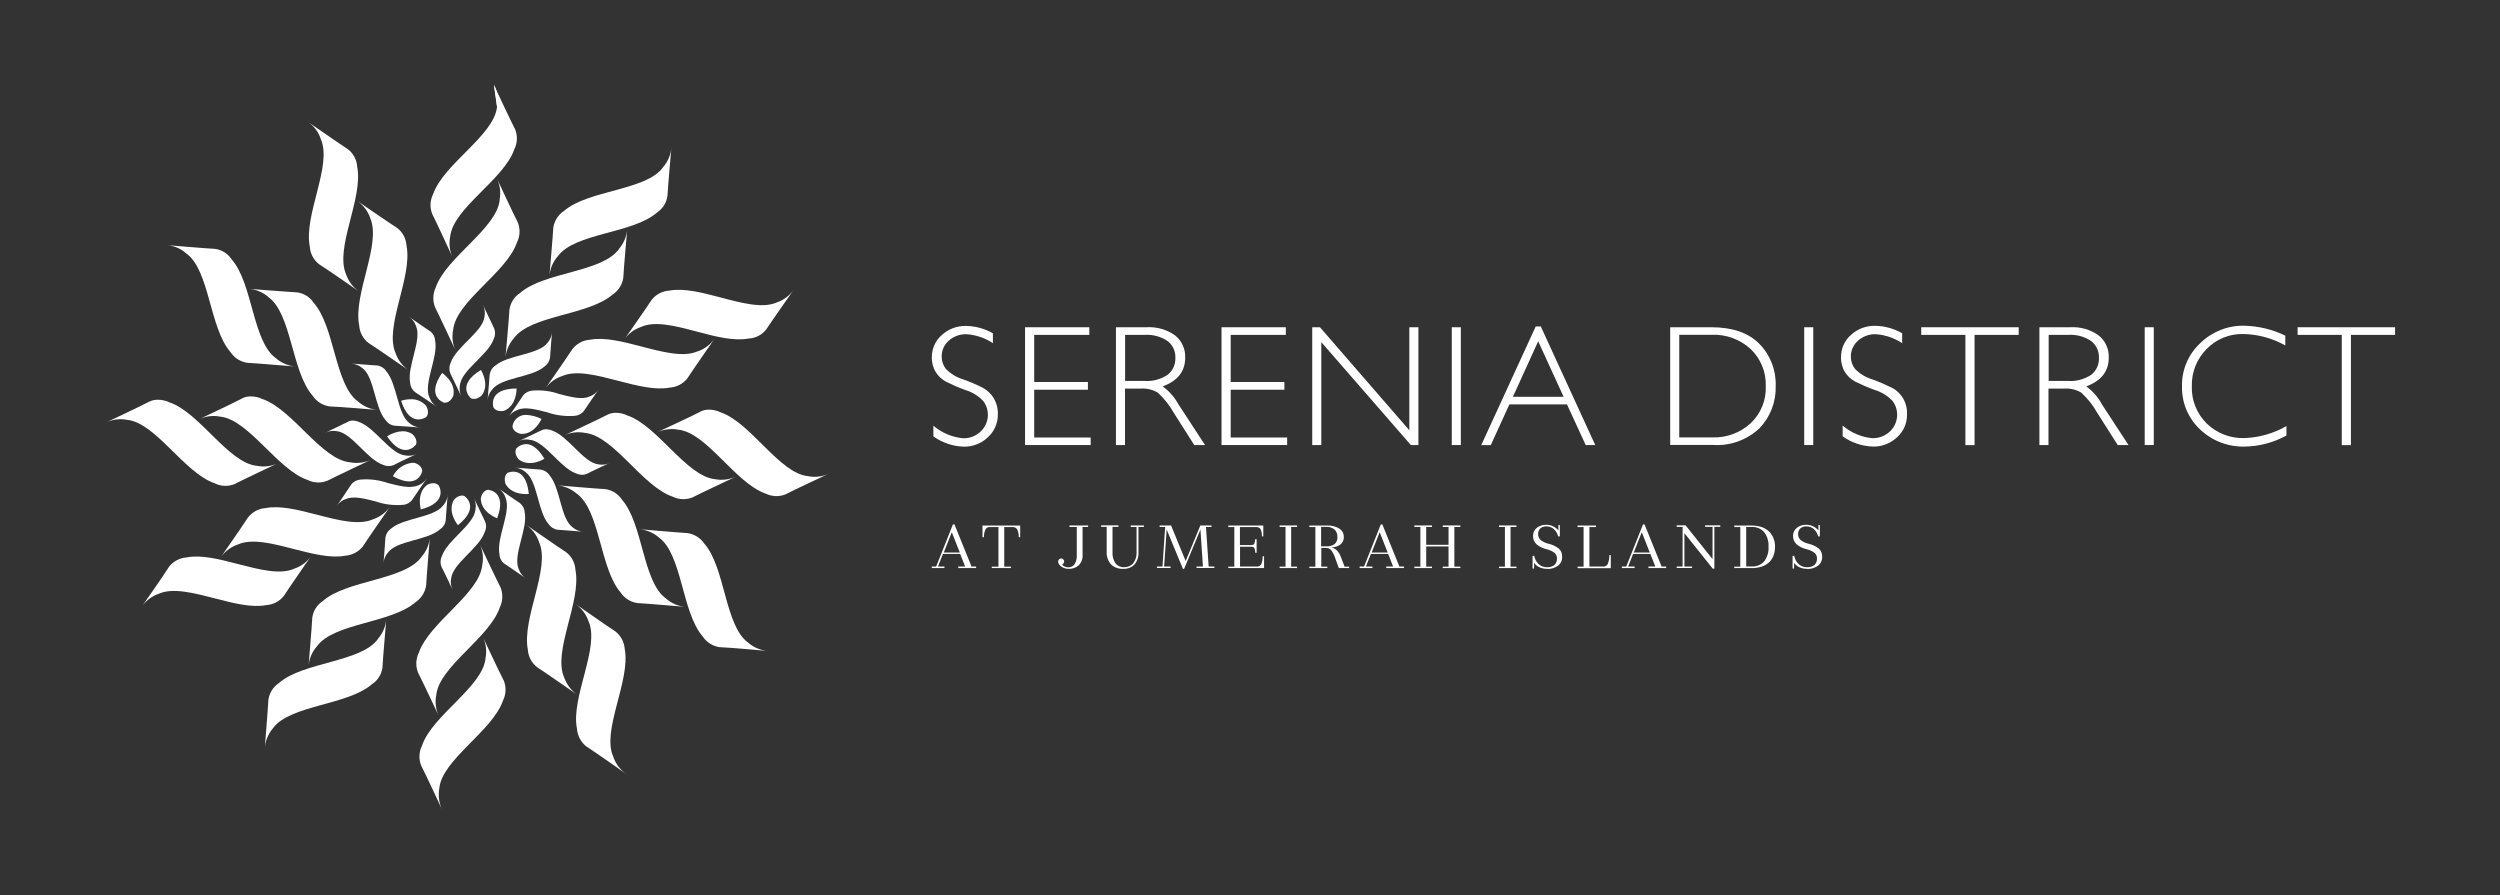 <svg xmlns="http://www.w3.org/2000/svg" id="Layer_1" data-name="Layer 1" viewBox="0 0 262.11 93.86"><rect x="0" y="0" width="262.11" height="93.86" fill="#333333" stroke="none"/><defs><style>      .cls-1 {        fill: #fff;      }    </style></defs><g id="Serenia_Logo" data-name="Serenia Logo"><g id="Group_11" data-name="Group 11"><g id="Group_10" data-name="Group 10"><path id="Path_45" data-name="Path 45" class="cls-1" d="M51.8,8.91c.37.71.48,1.52.32,2.3"></path><path id="Path_46" data-name="Path 46" class="cls-1" d="M52.11,11.21c-.32,3.01-5.61,5.97-6.7,9.15-.33.65-.36,1.41-.09,2.08.36.68,2.2,4.69,2.2,4.69-.37-.72-.48-1.54-.32-2.33.32-2.99,5.62-5.96,6.72-9.14.33-.65.36-1.42.09-2.1-.36-.66-2.23-4.66-2.23-4.66"></path><path id="Path_47" data-name="Path 47" class="cls-1" d="M52.39,20.97c-.32,3.01-5.6,5.99-6.7,9.15-.31.66-.34,1.41-.08,2.09.36.68,2.22,4.69,2.22,4.69-.37-.72-.48-1.54-.32-2.33.32-3,5.6-5.97,6.69-9.15.33-.65.36-1.42.09-2.1-.36-.67-2.23-4.69-2.23-4.69.36.72.47,1.54.32,2.33"></path><path id="Path_48" data-name="Path 48" class="cls-1" d="M64.89,26.12c-1.77,2.45-7.84,2.38-10.37,4.6-.61.4-1.01,1.04-1.11,1.76-.03.77-.43,5.16-.43,5.16.05-.8.36-1.56.89-2.17,1.78-2.45,7.84-2.38,10.37-4.6.61-.4,1.01-1.04,1.11-1.76.03-.77.42-5.17.42-5.17-.05.8-.36,1.57-.89,2.17"></path><path id="Path_49" data-name="Path 49" class="cls-1" d="M69.51,17.55c-1.77,2.44-7.84,2.36-10.37,4.56-.61.4-1.02,1.04-1.13,1.76-.03.77-.42,5.18-.42,5.18.05-.81.36-1.58.9-2.19h0c1.78-2.44,7.84-2.36,10.37-4.56.61-.4,1.02-1.04,1.12-1.76.03-.77.42-5.17.42-5.17-.05.81-.36,1.57-.9,2.18"></path><path id="Path_50" data-name="Path 50" class="cls-1" d="M73.15,36.83c-1.48.66-3.67.08-5.89-.5-1.92-.5-3.87-1.01-5.4-.71-.72.04-1.39.4-1.84.97-.41.65-2.94,4.28-2.94,4.28.44-.68,1.09-1.19,1.85-1.44,1.48-.66,3.67-.08,5.9.5,1.91.5,3.85,1,5.37.71.73-.04,1.4-.39,1.86-.96.41-.66,2.94-4.28,2.94-4.28-.44.67-1.1,1.18-1.85,1.44"></path><path id="Path_51" data-name="Path 51" class="cls-1" d="M81.44,31.71c-1.48.65-3.66.07-5.88-.52-1.92-.51-3.86-1.01-5.39-.72-.73.04-1.4.4-1.85.97-.41.65-2.94,4.26-2.94,4.26.44-.67,1.09-1.18,1.85-1.43,1.48-.66,3.66-.08,5.88.51,1.92.51,3.86,1.01,5.39.71.73-.03,1.41-.39,1.85-.97.41-.65,2.95-4.26,2.95-4.26-.44.68-1.1,1.19-1.86,1.45"></path><path id="Path_52" data-name="Path 52" class="cls-1" d="M63.71,43.47c-.68.37-4.69,2.24-4.69,2.24.72-.37,1.54-.48,2.33-.32,3,.32,5.99,5.59,9.16,6.68.66.32,1.41.35,2.09.08.68-.36,4.67-2.23,4.67-2.23-.72.35-1.53.47-2.31.32-3.01-.32-6-5.59-9.18-6.68-.38-.19-.8-.28-1.22-.28-.3,0-.59.06-.85.19"></path><path id="Path_53" data-name="Path 53" class="cls-1" d="M73.46,43.15c-.66.36-4.67,2.22-4.67,2.22.72-.35,1.54-.47,2.33-.32,3,.32,5.97,5.6,9.15,6.7.65.32,1.42.35,2.09.08.66-.36,4.67-2.23,4.67-2.23-.72.37-1.54.48-2.33.32-2.99-.3-5.97-5.6-9.15-6.69-.38-.19-.81-.28-1.23-.28-.3,0-.59.06-.86.19"></path><path id="Path_54" data-name="Path 54" class="cls-1" d="M60.47,51.76c2.45,1.76,2.41,7.83,4.6,10.36.4.61,1.05,1.01,1.77,1.11.76.03,5.17.41,5.17.41-.81-.04-1.58-.35-2.19-.89-2.45-1.76-2.39-7.83-4.61-10.36-.4-.61-1.04-1.02-1.76-1.11-.75-.03-5.16-.41-5.16-.41.8.05,1.57.36,2.18.89"></path><path id="Path_55" data-name="Path 55" class="cls-1" d="M69.08,56.35c2.45,1.78,2.39,7.84,4.59,10.37.4.61,1.04,1.02,1.76,1.13.77.01,5.18.41,5.18.41-.81-.05-1.57-.36-2.18-.89-2.44-1.77-2.38-7.84-4.58-10.37-.41-.6-1.06-1.01-1.78-1.11-.75-.03-5.16-.42-5.16-.42.8.05,1.57.36,2.17.88"></path><path id="Path_56" data-name="Path 56" class="cls-1" d="M56.52,56.84c1.23,2.74-1.82,7.97-1.18,11.27.04.72.4,1.39.97,1.84.65.41,4.28,2.94,4.28,2.94-.67-.45-1.17-1.1-1.44-1.86-1.23-2.75,1.84-7.99,1.18-11.29-.04-.73-.39-1.4-.97-1.84-.65-.41-4.28-2.94-4.28-2.94.67.45,1.18,1.1,1.44,1.87"></path><path id="Path_57" data-name="Path 57" class="cls-1" d="M61.7,65.12c1.23,2.76-1.87,7.97-1.21,11.27.05.73.4,1.4.97,1.86.65.4,4.26,2.94,4.26,2.94-.67-.45-1.18-1.1-1.43-1.87-1.23-2.75,1.84-7.97,1.21-11.27-.05-.73-.41-1.4-.98-1.85-.65-.4-4.26-2.94-4.26-2.94.67.45,1.18,1.1,1.44,1.87"></path><path id="Path_58" data-name="Path 58" class="cls-1" d="M50.56,59.25c-.29,3.01-5.57,6.02-6.65,9.19-.32.65-.35,1.41-.08,2.08.36.68,2.24,4.68,2.24,4.68-.37-.72-.49-1.54-.33-2.33.3-2.99,5.59-6,6.66-9.18.32-.66.35-1.42.08-2.1-.36-.67-2.24-4.67-2.24-4.67.37.72.48,1.54.32,2.33"></path><path id="Path_59" data-name="Path 59" class="cls-1" d="M50.91,69.01c-.3,3.01-5.59,5.99-6.67,9.17-.32.65-.35,1.42-.08,2.09.36.68,2.22,4.68,2.22,4.68-.35-.72-.46-1.54-.32-2.33.32-3,5.59-5.99,6.67-9.16.33-.65.36-1.42.09-2.1-.37-.67-2.24-4.67-2.24-4.67.37.72.48,1.54.32,2.33"></path><path id="Path_60" data-name="Path 60" class="cls-1" d="M44.19,58.39c-1.76,2.45-7.83,2.41-10.34,4.62-.61.4-1.02,1.04-1.11,1.76-.03.75-.4,5.18-.4,5.18.04-.81.35-1.58.89-2.19,1.76-2.45,7.82-2.41,10.34-4.63.61-.4,1.01-1.05,1.11-1.77.03-.76.4-5.17.4-5.17-.04.81-.35,1.58-.89,2.19"></path><path id="Path_61" data-name="Path 61" class="cls-1" d="M39.63,66.99c-1.76,2.45-7.84,2.4-10.37,4.61-.61.4-1.01,1.04-1.12,1.76-.03.77-.39,5.18-.39,5.18.04-.8.35-1.57.87-2.19,1.78-2.44,7.84-2.4,10.37-4.61.61-.39,1.02-1.04,1.11-1.76.03-.77.41-5.17.41-5.17-.05.8-.36,1.57-.89,2.17"></path><path id="Path_62" data-name="Path 62" class="cls-1" d="M39.12,54.44c-1.48.67-3.67.1-5.9-.48-1.92-.5-3.86-.99-5.38-.69-.72.05-1.39.41-1.84.98-.4.65-2.93,4.28-2.93,4.28.44-.67,1.1-1.18,1.86-1.44,1.48-.67,3.67-.1,5.9.48,1.92.49,3.86.99,5.38.69.72-.05,1.39-.41,1.84-.98.4-.65,2.93-4.28,2.93-4.28-.44.67-1.09,1.18-1.85,1.44"></path><path id="Path_63" data-name="Path 63" class="cls-1" d="M30.85,59.62c-1.47.67-3.66.09-5.89-.48-1.91-.5-3.86-1-5.38-.7-.73.05-1.4.4-1.85.97-.39.66-2.93,4.28-2.93,4.28.44-.67,1.09-1.18,1.85-1.44,1.48-.66,3.67-.08,5.89.49,1.92.5,3.87,1,5.39.7.73-.05,1.4-.4,1.84-.98.41-.65,2.93-4.28,2.93-4.28-.43.68-1.09,1.19-1.85,1.44"></path><path id="Path_64" data-name="Path 64" class="cls-1" d="M25.41,41.76c-.66.37-4.66,2.25-4.66,2.25.72-.37,1.54-.48,2.33-.33,2.99.3,6.01,5.58,9.19,6.65.65.32,1.41.34,2.08.06.67-.35,4.67-2.25,4.67-2.25-.72.37-1.54.48-2.33.33-3.01-.29-6.01-5.56-9.19-6.64-.38-.18-.79-.27-1.21-.27-.3,0-.61.06-.88.19"></path><path id="Path_65" data-name="Path 65" class="cls-1" d="M15.67,42.1c-.68.37-4.67,2.25-4.67,2.25.72-.37,1.54-.49,2.33-.33,2.99.29,6,5.58,9.18,6.65.65.33,1.42.36,2.09.08.66-.36,4.66-2.24,4.66-2.24-.71.37-1.53.48-2.32.33-3.01-.3-6-5.58-9.18-6.66-.38-.18-.8-.27-1.22-.27-.3,0-.6.06-.88.19"></path><path id="Path_66" data-name="Path 66" class="cls-1" d="M28.14,31.15c2.45,1.76,2.42,7.83,4.65,10.35.4.61,1.05,1.01,1.77,1.11.76.01,5.16.38,5.16.38-.81-.04-1.57-.36-2.18-.89-2.45-1.76-2.42-7.83-4.65-10.35-.4-.61-1.04-1.01-1.76-1.1-.77-.03-5.16-.38-5.16-.38.8.04,1.56.35,2.17.87"></path><path id="Path_67" data-name="Path 67" class="cls-1" d="M19.54,26.58c2.45,1.76,2.41,7.83,4.64,10.35.4.61,1.04,1.01,1.76,1.11.75.03,5.16.4,5.16.4-.8-.04-1.57-.36-2.18-.89-2.45-1.76-2.41-7.83-4.63-10.35-.4-.61-1.04-1.02-1.76-1.11-.77-.03-5.16-.4-5.16-.4.8.04,1.57.35,2.17.89"></path><path id="Path_68" data-name="Path 68" class="cls-1" d="M38.8,22.83c1.24,2.76-1.8,7.99-1.14,11.29.05.73.4,1.4.98,1.84.65.4,4.28,2.92,4.28,2.92-.67-.44-1.18-1.09-1.44-1.84-1.24-2.75,1.8-8,1.14-11.29-.05-.73-.4-1.41-.98-1.85-.65-.4-4.29-2.91-4.29-2.91.68.44,1.19,1.09,1.46,1.85"></path><path id="Path_69" data-name="Path 69" class="cls-1" d="M33.63,14.57c1.24,2.76-1.81,7.99-1.15,11.27.04.73.39,1.41.97,1.86.66.4,4.29,2.93,4.29,2.93-.68-.44-1.19-1.09-1.45-1.86-1.23-2.75,1.82-7.99,1.16-11.29-.05-.73-.4-1.4-.98-1.84-.65-.41-4.28-2.93-4.28-2.93.68.44,1.19,1.09,1.44,1.85"></path><path id="Path_70" data-name="Path 70" class="cls-1" d="M50.8,33.19c-.17,1.59-2.97,3.15-3.55,4.84-.16.35-.18.75-.04,1.11.18.35,1.18,2.47,1.18,2.47-.19-.38-.25-.82-.17-1.23.17-1.59,2.97-3.17,3.55-4.85.17-.34.18-.74.04-1.1-.18-.36-1.18-2.48-1.18-2.48.19.38.25.82.17,1.24"></path><path id="Path_71" data-name="Path 71" class="cls-1" d="M57.42,35.92c-.94,1.29-4.16,1.26-5.5,2.42-.32.21-.53.55-.58.93-.02.41-.23,2.74-.23,2.74.02-.43.19-.84.48-1.15.93-1.3,4.14-1.26,5.48-2.42.32-.21.54-.56.6-.94.01-.4.21-2.73.21-2.73-.02.43-.19.83-.46,1.15"></path><path id="Path_72" data-name="Path 72" class="cls-1" d="M61.79,41.58c-.78.35-1.94.04-3.12-.26-.91-.32-1.89-.45-2.85-.37-.38.03-.74.21-.98.52-.21.35-1.55,2.27-1.55,2.27.23-.36.58-.63.98-.77.78-.35,1.94-.04,3.11.26.92.32,1.89.44,2.86.37.39-.03.74-.21.98-.52.21-.34,1.55-2.25,1.55-2.25-.23.35-.58.62-.98.75"></path><path id="Path_73" data-name="Path 73" class="cls-1" d="M56.8,45.1c-.36.19-2.48,1.18-2.48,1.18.38-.2.81-.26,1.23-.17,1.6.16,3.18,2.96,4.86,3.53.34.17.74.19,1.1.05.36-.2,2.48-1.19,2.48-1.19-.38.21-.81.27-1.23.19-1.59-.17-3.17-2.96-4.86-3.54-.2-.09-.42-.14-.64-.15-.16,0-.32.03-.46.11"></path><path id="Path_74" data-name="Path 74" class="cls-1" d="M55.08,49.48c1.3.93,1.27,4.14,2.44,5.47.21.32.56.54.94.59.4.02,2.73.21,2.73.21-.43-.02-.83-.18-1.15-.46-1.29-.93-1.27-4.14-2.44-5.48-.21-.32-.56-.53-.94-.58-.4-.02-2.73-.21-2.73-.21.42.02.83.18,1.15.46"></path><path id="Path_75" data-name="Path 75" class="cls-1" d="M52.99,52.16c.66,1.46-.98,4.23-.62,5.97.02.39.21.75.52.98.35.21,2.27,1.55,2.27,1.55-.36-.23-.63-.57-.77-.98-.66-1.46.97-4.23.62-5.97-.02-.39-.21-.74-.52-.98-.35-.21-2.26-1.55-2.26-1.55.36.23.63.57.77.98"></path><path id="Path_76" data-name="Path 76" class="cls-1" d="M49.85,53.44c-.17,1.59-2.95,3.18-3.52,4.86-.17.35-.19.75-.05,1.11.2.35,1.19,2.47,1.19,2.47-.19-.38-.26-.81-.17-1.23.17-1.59,2.95-3.18,3.52-4.87.17-.34.19-.75.04-1.1-.18-.36-1.18-2.48-1.18-2.48.19.38.25.81.17,1.23"></path><path id="Path_77" data-name="Path 77" class="cls-1" d="M46.47,52.98c-.94,1.3-4.14,1.29-5.48,2.45-.32.22-.53.56-.58.94-.01.4-.21,2.73-.21,2.73.02-.43.19-.83.46-1.15.94-1.3,4.14-1.27,5.47-2.45.33-.21.55-.55.6-.94.01-.4.21-2.73.21-2.73-.02.43-.18.83-.46,1.15"></path><path id="Path_78" data-name="Path 78" class="cls-1" d="M43.78,50.9c-.78.35-1.94.04-3.12-.26-.92-.32-1.89-.44-2.86-.36-.38.03-.74.21-.98.52-.21.35-1.53,2.27-1.53,2.27.23-.36.57-.63.98-.75.78-.35,1.94-.05,3.11.25.91.32,1.88.44,2.85.36.39-.02.75-.21.98-.52.21-.34,1.55-2.26,1.55-2.26-.24.35-.58.62-.98.77"></path><path id="Path_79" data-name="Path 79" class="cls-1" d="M36.52,44.2c-.35.19-2.46,1.19-2.46,1.19.38-.2.81-.26,1.23-.19,1.59.16,3.18,2.96,4.86,3.53.35.17.75.18,1.11.04.34-.2,2.46-1.19,2.46-1.19-.38.19-.81.25-1.23.17-1.59-.16-3.18-2.94-4.86-3.51-.2-.1-.42-.14-.65-.15-.16,0-.32.03-.46.11"></path><path id="Path_80" data-name="Path 80" class="cls-1" d="M37.97,38.57h0c1.3.94,1.28,4.14,2.46,5.48.21.32.54.53.92.58.42.01,2.74.2,2.74.2-.43-.02-.83-.19-1.15-.46-1.29-.93-1.28-4.13-2.46-5.47-.21-.32-.56-.54-.94-.58-.4-.01-2.73-.21-2.73-.21.42.03.83.19,1.15.46"></path><path id="Path_81" data-name="Path 81" class="cls-1" d="M43.61,34.17c.66,1.46-.95,4.23-.61,5.97.03.39.22.75.53.98.35.21,2.27,1.53,2.27,1.53-.36-.23-.63-.58-.78-.98-.66-1.46.95-4.23.6-5.97-.02-.38-.21-.74-.52-.97-.35-.21-2.26-1.55-2.26-1.55.36.23.63.58.77.98"></path><path id="Path_82" data-name="Path 82" class="cls-1" d="M46.59,42.22c.66.04.94-.74.94-.74.3-1.42-1.18-2.38-1.18-2.38-1.76,2.54.24,3.13.24,3.13"></path><path id="Path_83" data-name="Path 83" class="cls-1" d="M49.36,41.75h.01c.58.29,1.15-.31,1.15-.31.86-1.16-.1-2.65-.1-2.65-2.65,1.6-1.06,2.95-1.06,2.95"></path><path id="Path_84" data-name="Path 84" class="cls-1" d="M51.73,42.71c.35.57,1.14.35,1.14.35,1.34-.56,1.29-2.33,1.29-2.33-3.09.01-2.42,1.99-2.42,1.99"></path><path id="Path_85" data-name="Path 85" class="cls-1" d="M53.72,44.7h.01c.07.66.89.79.89.79,1.44.08,2.15-1.56,2.15-1.56-.49-.26-1.04-.4-1.6-.43-.72-.03-1.34.49-1.44,1.2"></path><path id="Path_86" data-name="Path 86" class="cls-1" d="M54.13,47.02c-.3.6.29,1.17.29,1.17,1.15.86,2.66-.09,2.66-.09-.73-1.21-1.41-1.54-1.93-1.54-.39.01-.76.18-1.02.46"></path><path id="Path_87" data-name="Path 87" class="cls-1" d="M53.24,49.55c-.53.41-.24,1.18-.24,1.18.68,1.27,2.44,1.06,2.44,1.06-.19-1.99-1.05-2.34-1.64-2.34-.19,0-.38.04-.56.11"></path><path id="Path_88" data-name="Path 88" class="cls-1" d="M50.41,52.29c.03,1.44,1.71,2.05,1.71,2.05,1.1-2.89-.97-2.99-.97-2.99-.66.12-.74.94-.74.94"></path><path id="Path_89" data-name="Path 89" class="cls-1" d="M47.57,52.44c-.7,1.26.44,2.62.44,2.62,2.42-1.92.67-3.06.67-3.06-.09-.03-.18-.05-.27-.05-.34.04-.64.21-.84.49"></path><path id="Path_90" data-name="Path 90" class="cls-1" d="M44.78,50.84c-1.15.86-.66,2.57-.66,2.57,2.99-.78,1.87-2.53,1.87-2.53-.15-.14-.35-.22-.56-.22-.23,0-.45.07-.65.18"></path><path id="Path_91" data-name="Path 91" class="cls-1" d="M41.18,49.92c2.69,1.51,3.09-.53,3.09-.53-.03-.66-.82-.86-.82-.86-.08,0-.15-.01-.23-.01-.87.1-1.63.63-2.03,1.41"></path><path id="Path_92" data-name="Path 92" class="cls-1" d="M40.58,45.75c1.75,2.56,3,.9,3,.9h.02c.26-.61-.37-1.14-.37-1.14-.3-.2-.66-.3-1.02-.3-.58.03-1.14.21-1.62.54"></path><path id="Path_93" data-name="Path 93" class="cls-1" d="M42.05,42.01c.95,2.94,2.64,1.71,2.64,1.71.43-.5-.03-1.19-.03-1.19-.41-.45-.99-.7-1.6-.67-.34,0-.68.05-1.01.16"></path><path id="Path_94" data-name="Path 94" class="cls-1" d="M104.1,34.93v1.05c-.82-.55-1.78-.87-2.77-.94-.68-.02-1.35.22-1.86.68-.48.42-.75,1.03-.74,1.67,0,.47.15.92.44,1.29.51.52,1.15.9,1.85,1.11.7.25,1.39.54,2.05.88.44.25.82.6,1.09,1.03.32.52.48,1.13.46,1.74.01.92-.37,1.79-1.05,2.41-.68.65-1.6,1-2.54.98-1.14-.04-2.24-.41-3.17-1.08v-1.12c.88.75,1.96,1.21,3.11,1.32.69.02,1.35-.24,1.85-.71.88-.83,1.01-2.19.29-3.17-.52-.56-1.17-.96-1.9-1.18-.7-.25-1.38-.55-2.04-.88-.42-.23-.78-.56-1.04-.96-.3-.48-.45-1.04-.43-1.6-.01-.89.37-1.74,1.04-2.32.68-.63,1.58-.97,2.51-.96,1,.01,1.99.28,2.86.78"></path><path id="Path_95" data-name="Path 95" class="cls-1" d="M114.21,34.31v.8h-5.78v4.94h5.63v.81h-5.63v5.01h5.92v.79h-6.88v-12.35h6.74Z"></path><path id="Path_96" data-name="Path 96" class="cls-1" d="M117.96,35.1v4.84h2.05c.84.06,1.68-.17,2.39-.63.55-.42.86-1.09.83-1.79.03-.7-.28-1.36-.84-1.78-.71-.47-1.56-.69-2.41-.63h-2.01ZM117,34.31h3.17c1.08-.07,2.16.23,3.04.86.7.57,1.09,1.43,1.05,2.33,0,1.43-.78,2.43-2.36,3.01.68.49,1.25,1.14,1.65,1.88l2.79,4.27h-1.13l-2.15-3.38c-.44-.79-1.01-1.51-1.68-2.12-.53-.31-1.14-.46-1.76-.42h-1.67v5.92h-.95v-12.35Z"></path><path id="Path_97" data-name="Path 97" class="cls-1" d="M134.81,34.31v.8h-5.78v4.94h5.63v.81h-5.63v5.01h5.92v.79h-6.88v-12.35h6.74Z"></path><path id="Path_98" data-name="Path 98" class="cls-1" d="M148.71,34.31v12.35h-.79l-9.39-10.79v10.79h-.95v-12.35h.81l9.37,10.8v-10.8h.95Z"></path><rect id="Rectangle_2633" data-name="Rectangle 2633" class="cls-1" x="152.21" y="34.31" width=".95" height="12.35"></rect><path id="Path_99" data-name="Path 99" class="cls-1" d="M163.93,41.59l-2.66-5.81-2.65,5.82h5.32ZM161.54,34.22l5.71,12.44h-1l-1.96-4.26h-6.04l-1.95,4.27h-1l5.71-12.44h.53Z"></path><path id="Path_100" data-name="Path 100" class="cls-1" d="M176.06,35.1v10.76h3.48c1.47.05,2.9-.48,3.99-1.47,1.08-1.01,1.66-2.43,1.6-3.9.05-1.46-.52-2.87-1.57-3.88-1.1-1.02-2.57-1.57-4.08-1.51h-3.42ZM175.11,34.31h4.32c2.19,0,3.86.57,5.01,1.72,1.17,1.18,1.79,2.79,1.73,4.45.05,1.65-.56,3.24-1.71,4.43-1.31,1.23-3.07,1.86-4.86,1.74h-4.49v-12.35Z"></path><rect id="Rectangle_2634" data-name="Rectangle 2634" class="cls-1" x="189.16" y="34.31" width=".95" height="12.35"></rect><path id="Path_101" data-name="Path 101" class="cls-1" d="M199.43,34.93v1.05c-.83-.55-1.78-.87-2.77-.94-.68-.02-1.35.22-1.86.68-.48.42-.76,1.03-.75,1.67,0,.47.15.92.44,1.29.51.52,1.15.9,1.85,1.11.7.25,1.38.55,2.05.88,1.01.54,1.61,1.62,1.55,2.77.02.91-.36,1.79-1.04,2.4-.69.65-1.6,1.01-2.55.98-1.14-.04-2.24-.41-3.16-1.08v-1.12c.88.75,1.96,1.21,3.11,1.32.69.02,1.35-.24,1.85-.71.88-.83,1.01-2.19.29-3.17-.52-.56-1.17-.96-1.9-1.18-.7-.25-1.38-.55-2.05-.88-.42-.23-.78-.56-1.04-.96-.3-.48-.45-1.04-.43-1.6,0-.89.37-1.74,1.04-2.32.68-.63,1.58-.98,2.51-.96,1,.01,1.99.28,2.86.78"></path><path id="Path_102" data-name="Path 102" class="cls-1" d="M211.65,34.31v.8h-4.63v11.56h-.96v-11.56h-4.63v-.8h10.23Z"></path><path id="Path_103" data-name="Path 103" class="cls-1" d="M214.79,35.1v4.84h2.05c.84.06,1.68-.17,2.39-.63.55-.42.86-1.09.83-1.79.03-.7-.28-1.36-.84-1.78-.71-.47-1.56-.69-2.41-.63h-2.02ZM213.83,34.31h3.17c1.08-.07,2.16.23,3.04.86.7.57,1.09,1.43,1.05,2.33,0,1.43-.79,2.43-2.36,3.01.68.49,1.25,1.14,1.64,1.88l2.79,4.27h-1.13l-2.15-3.38c-.44-.79-1.01-1.51-1.68-2.12-.53-.31-1.14-.46-1.76-.42h-1.67v5.92h-.95v-12.35Z"></path><rect id="Rectangle_2635" data-name="Rectangle 2635" class="cls-1" x="224.86" y="34.31" width=".95" height="12.35"></rect><path id="Path_104" data-name="Path 104" class="cls-1" d="M239.6,35.18v1.04c-1.35-.76-2.86-1.17-4.4-1.2-1.44-.04-2.84.53-3.85,1.57-1.03,1.04-1.59,2.45-1.55,3.91-.05,1.46.52,2.87,1.56,3.9,1.06,1.03,2.49,1.58,3.97,1.53,1.55-.06,3.05-.49,4.39-1.26v.99c-1.34.74-2.84,1.14-4.37,1.16-1.75.05-3.44-.6-4.7-1.81-1.24-1.17-1.92-2.8-1.88-4.5-.04-1.72.66-3.37,1.92-4.54,1.22-1.19,2.87-1.85,4.57-1.82,1.51.03,2.99.38,4.34,1.04"></path><path id="Path_105" data-name="Path 105" class="cls-1" d="M251.11,34.31v.8h-4.63v11.56h-.96v-11.56h-4.63v-.8h10.23Z"></path><path id="Path_106" data-name="Path 106" class="cls-1" d="M98.94,57.93h1.69l-.84-2.13-.84,2.13ZM97.69,59.56v-.16h.46l1.76-4.42h.16l1.79,4.42h.48v.16h-1.87v-.16h.72l-.52-1.32h-1.81l-.52,1.32h.68v.16h-1.34Z"></path><path id="Path_107" data-name="Path 107" class="cls-1" d="M103.98,59.56v-.15h.7v-4.15h-.88c-.19-.02-.37.07-.47.23-.12.26-.18.54-.17.83h-.15v-1.22h3.95v1.22h-.15c.01-.29-.04-.57-.17-.83-.11-.16-.29-.24-.47-.23h-.88v4.15h.7v.15h-2Z"></path><path id="Path_108" data-name="Path 108" class="cls-1" d="M112.01,59.64c-.15,0-.29-.02-.43-.08-.12-.04-.24-.1-.34-.18-.09-.07-.16-.15-.22-.24-.05-.08-.08-.16-.08-.25,0-.09.03-.18.09-.24.06-.06.14-.1.23-.1.08,0,.16.03.22.09.11.12.12.29.03.42-.04.05-.09.1-.15.13.06.09.15.17.26.21.13.06.26.09.4.08.25,0,.49-.11.64-.32.18-.3.26-.65.23-1v-2.91h-.76v-.16h1.95v.16h-.58v2.88c.04.42-.11.84-.4,1.14-.3.26-.68.39-1.07.37"></path><path id="Path_109" data-name="Path 109" class="cls-1" d="M117.8,59.64c-.48.03-.96-.13-1.31-.46-.32-.36-.49-.84-.46-1.33v-2.61h-.58v-.16h1.81v.16h-.62v2.64c-.03.42.08.83.31,1.18.21.27.55.43.9.41.36.01.71-.13.95-.4.26-.34.39-.76.36-1.19v-2.63h-.61v-.16h1.38v.16h-.57v2.63c.04.48-.12.95-.43,1.32-.3.3-.72.46-1.14.44"></path><path id="Path_110" data-name="Path 110" class="cls-1" d="M124.02,59.64l-1.7-4.12-.27,3.88h.68v.15h-1.43v-.15h.58l.28-4.15h-.58v-.16h1.2l1.53,3.73,1.54-3.73h1.17v.16h-.58l.28,4.15h.6v.15h-1.87v-.15h.67l-.26-3.88-1.71,4.12h-.14Z"></path><path id="Path_111" data-name="Path 111" class="cls-1" d="M128.78,59.56v-.15h.63v-4.15h-.63v-.16h3.67v1.14h-.15c.02-.27-.03-.54-.15-.79-.12-.14-.3-.21-.49-.19h-1.66v1.89h1.09c.23,0,.36-.04.41-.13.06-.16.1-.32.1-.49h.15v1.43h-.14c0-.17-.03-.35-.1-.51-.05-.09-.18-.13-.41-.13h-1.09v2.08h1.72c.19.02.38-.06.49-.22.12-.27.17-.56.16-.86h.15v1.24h-3.75Z"></path><path id="Path_112" data-name="Path 112" class="cls-1" d="M138.51,57.28h.63c.27,0,.54-.07.76-.22.23-.19.35-.48.32-.78.01-.28-.09-.56-.3-.76-.24-.2-.54-.3-.85-.28h-.56v2.04ZM137.28,59.56v-.15h.63v-4.15h-.63v-.16h1.87c.45-.02.89.09,1.27.32.3.19.48.52.47.88.02.31-.12.6-.36.79-.27.19-.58.3-.91.3v.02c.21.04.4.14.55.3.18.19.32.42.41.67l.39,1.03h.48v.15h-1.08l-.39-1.06c-.09-.29-.23-.56-.4-.81-.14-.16-.34-.25-.56-.24h-.49v1.96h.63v.15h-1.86Z"></path><path id="Path_113" data-name="Path 113" class="cls-1" d="M134.16,59.56v-.15h.62v-4.16h-.62v-.16h1.83v.16h-.62v4.16h.62v.15h-1.83Z"></path><path id="Path_114" data-name="Path 114" class="cls-1" d="M143.8,57.93h1.69l-.84-2.13-.84,2.13ZM142.55,59.56v-.16h.46l1.76-4.42h.16l1.79,4.42h.48v.16h-1.86v-.16h.72l-.52-1.32h-1.81l-.52,1.32h.68v.16h-1.34Z"></path><path id="Path_115" data-name="Path 115" class="cls-1" d="M148.29,59.56v-.15h.63v-4.16h-.63v-.16h1.85v.16h-.61v1.87h2.34v-1.87h-.61v-.16h1.85v.16h-.63v4.16h.63v.15h-1.85v-.15h.61v-2.12h-2.34v2.12h.61v.15h-1.85Z"></path><path id="Path_116" data-name="Path 116" class="cls-1" d="M157.16,59.56v-.15h.62v-4.16h-.62v-.16h1.83v.16h-.62v4.16h.62v.15h-1.83Z"></path><path id="Path_117" data-name="Path 117" class="cls-1" d="M162.17,59.64c-.28,0-.56-.06-.82-.19-.21-.1-.39-.26-.51-.45v.61h-.16v-1.33h.18c.05.33.21.64.46.86.23.22.53.33.85.33.29.02.58-.06.81-.24.18-.18.28-.44.26-.69,0-.22-.09-.44-.26-.58-.26-.19-.56-.32-.87-.39-.39-.09-.74-.27-1.04-.53-.23-.23-.35-.54-.34-.87,0-.32.14-.62.38-.82.29-.23.66-.35,1.03-.33.25,0,.5.06.73.18.2.1.38.24.52.41v-.56h.15v1.19h-.18c-.06-.29-.21-.55-.43-.75-.21-.2-.49-.3-.77-.3-.25-.02-.49.06-.68.22-.15.16-.23.38-.22.6,0,.23.09.45.26.6.24.19.51.33.81.39.4.09.78.26,1.11.52.23.22.35.52.34.84.02.37-.14.72-.43.95-.34.24-.75.37-1.16.34"></path><path id="Path_118" data-name="Path 118" class="cls-1" d="M165.4,59.56v-.15h.63v-4.15h-.63v-.16h1.93v.16h-.69v4.14h1.46c.19.01.37-.09.46-.26.12-.3.18-.62.17-.94h.15v1.37h-3.47Z"></path><path id="Path_119" data-name="Path 119" class="cls-1" d="M171.28,57.93h1.69l-.84-2.13-.84,2.13ZM170.04,59.56v-.16h.46l1.76-4.42h.16l1.79,4.42h.48v.16h-1.86v-.16h.72l-.52-1.32h-1.81l-.52,1.32h.68v.16h-1.34Z"></path><path id="Path_120" data-name="Path 120" class="cls-1" d="M179.58,59.63l-2.98-3.73v3.5h.8v.15h-1.61v-.15h.62v-4.16h-.62v-.16h.93l2.83,3.54v-3.38h-.78v-.16h1.59v.16h-.62v4.38h-.15Z"></path><path id="Path_121" data-name="Path 121" class="cls-1" d="M183.07,59.39h.58c.49.03.98-.16,1.31-.53.33-.44.5-.99.46-1.54.03-.55-.13-1.09-.46-1.53-.33-.37-.82-.57-1.32-.54h-.56v4.14ZM181.83,59.56v-.15h.63v-4.15h-.63v-.16h1.83c.34,0,.69.05,1.01.15.29.09.55.24.77.44.21.2.38.44.49.71.12.3.18.61.17.93,0,.32-.05.65-.17.95-.1.27-.27.51-.48.7-.22.2-.48.34-.76.43-.33.1-.67.16-1.02.15h-1.85Z"></path><path id="Path_122" data-name="Path 122" class="cls-1" d="M189.43,59.64c-.28,0-.56-.06-.82-.19-.21-.1-.39-.26-.51-.45v.61h-.16v-1.33h.18c.05.33.21.64.46.86.23.22.53.33.85.33.29.02.58-.06.81-.24.18-.18.28-.44.26-.69,0-.22-.09-.44-.26-.58-.26-.19-.56-.32-.87-.39-.39-.09-.74-.27-1.04-.53-.23-.23-.35-.54-.34-.87,0-.32.14-.62.38-.82.29-.23.66-.35,1.03-.33.25,0,.5.06.73.18.2.1.38.24.52.41v-.56h.15v1.19h-.18c-.06-.29-.21-.55-.43-.75-.21-.2-.49-.3-.77-.3-.25-.02-.49.06-.68.22-.15.16-.23.38-.22.6,0,.23.09.45.26.6.24.19.51.33.81.39.4.09.78.26,1.11.52.23.22.35.52.34.84.02.37-.14.72-.43.95-.34.24-.75.37-1.16.34"></path></g></g></g></svg>